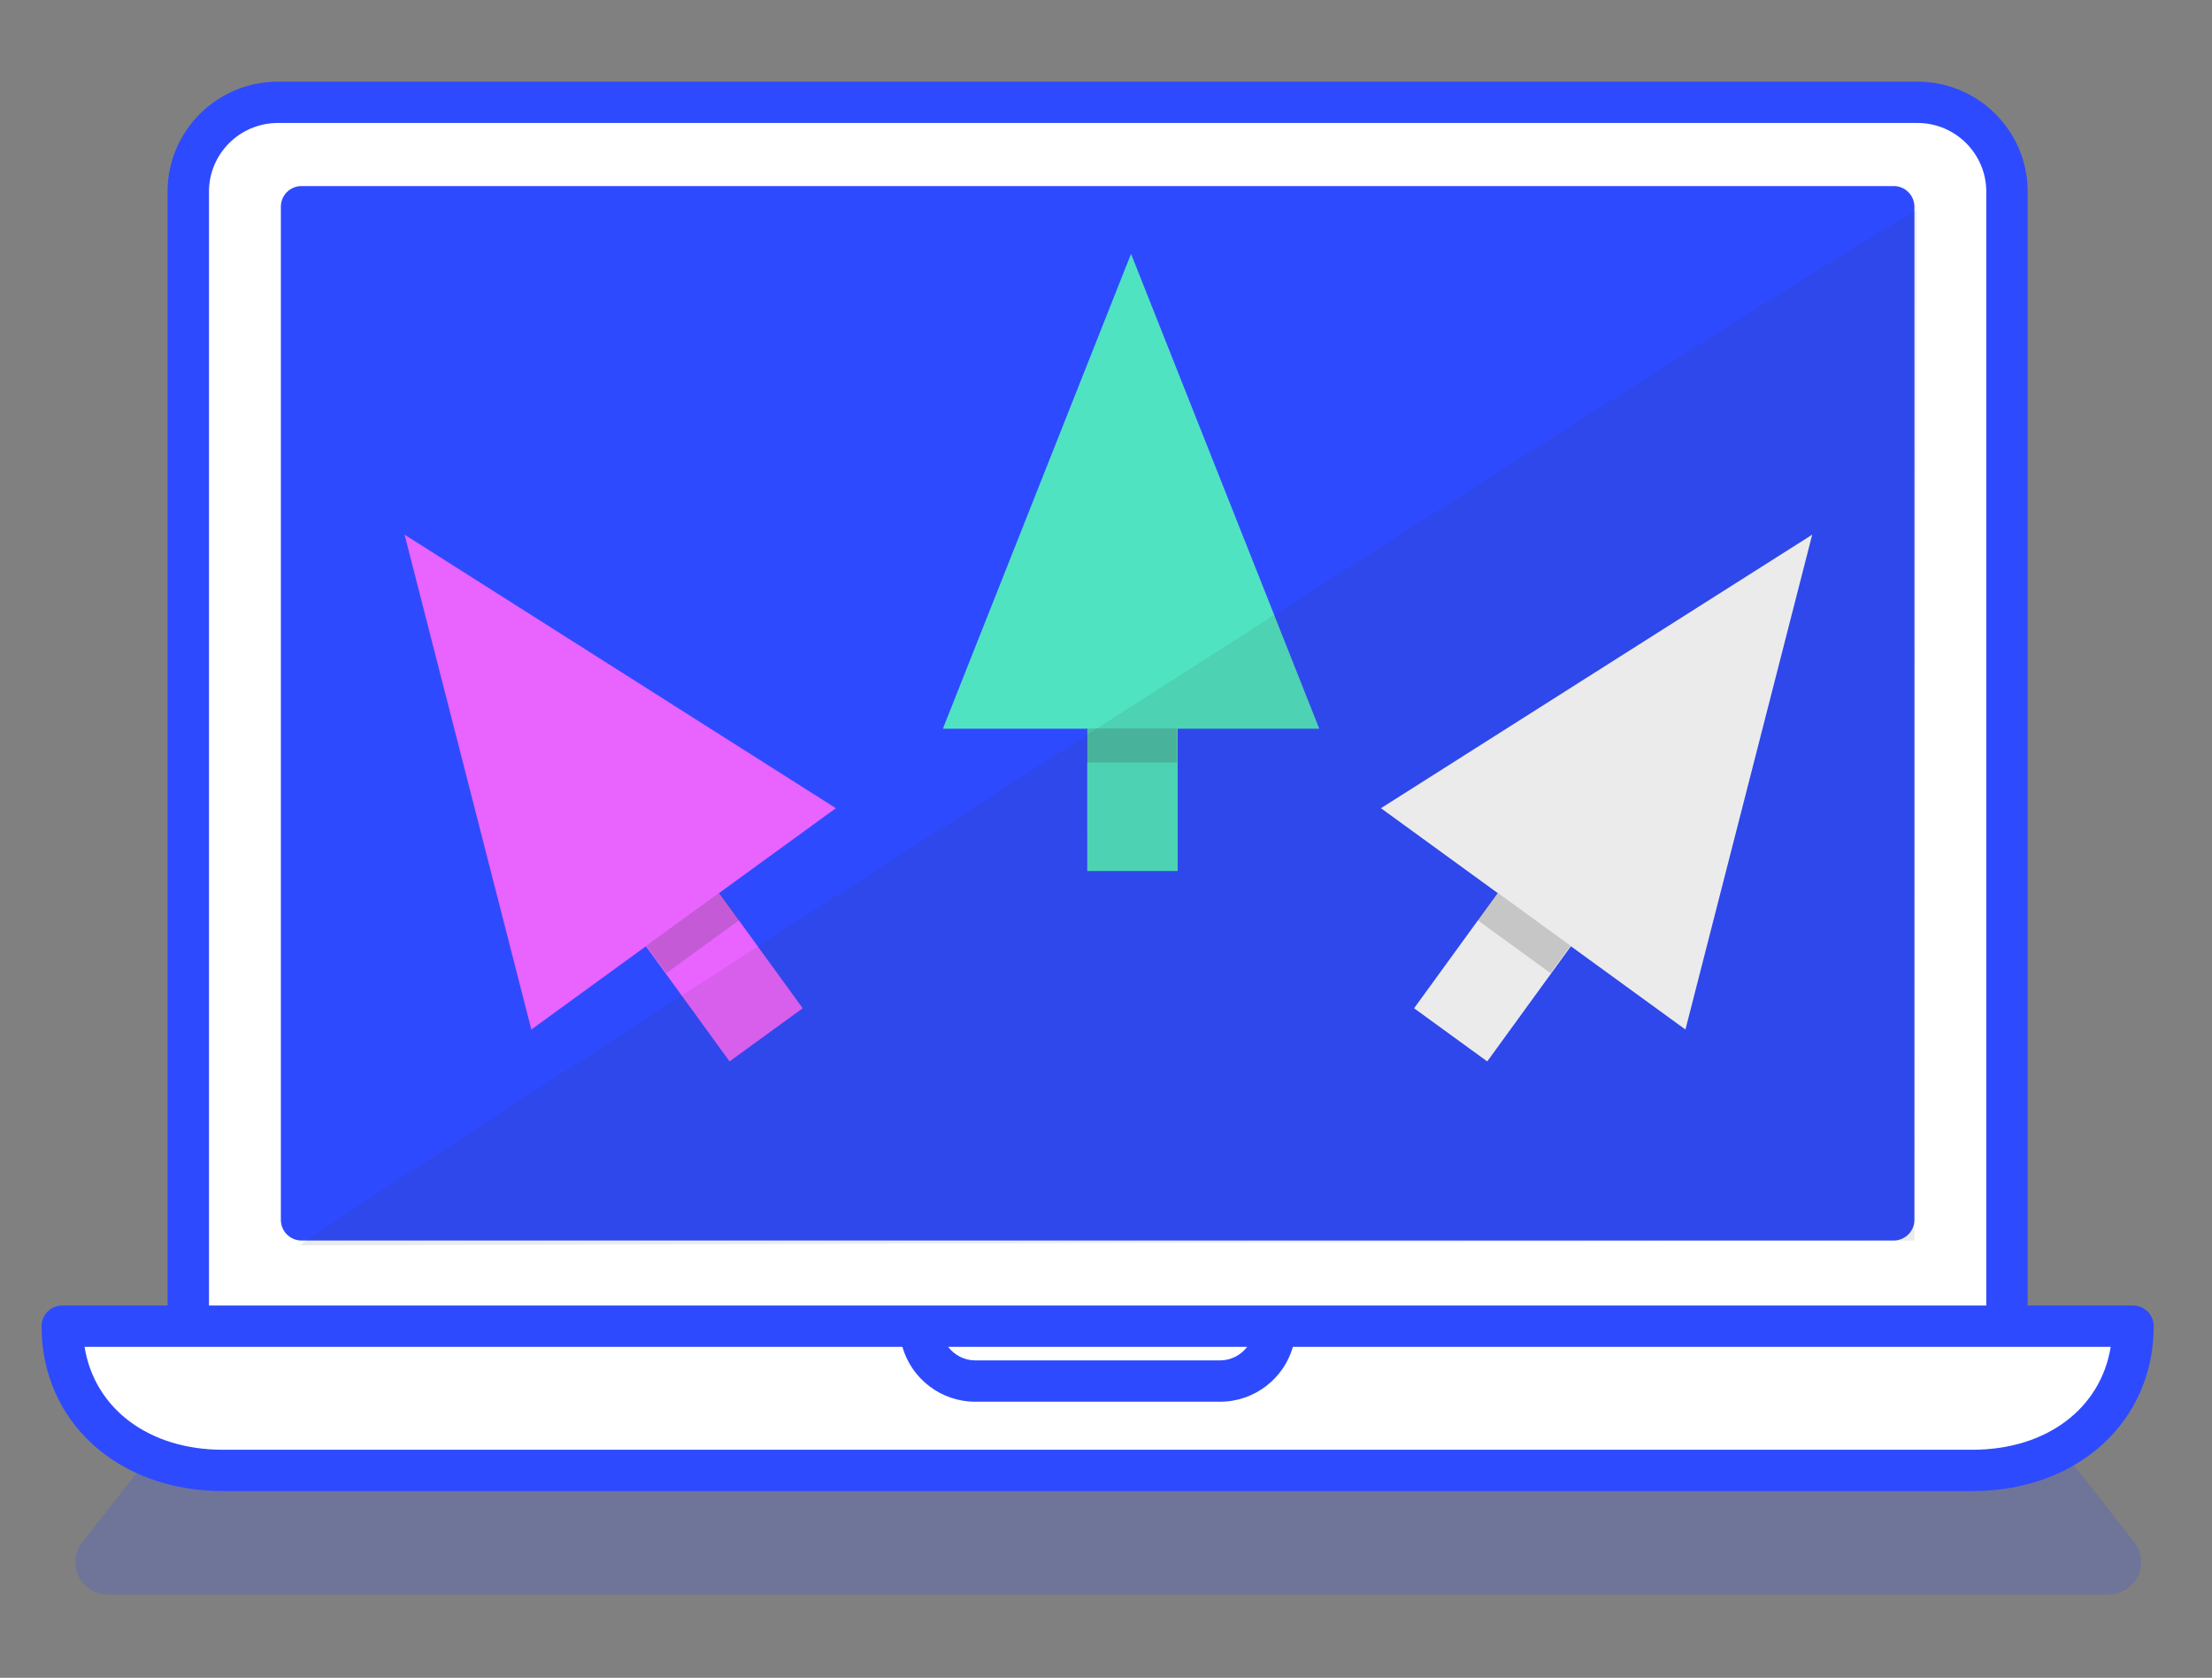 <svg xmlns:xlink="http://www.w3.org/1999/xlink" xmlns="http://www.w3.org/2000/svg" version="1.1" viewBox="0 0 331 251" height="251px" width="331px">
    <rect x="0" y="0" width="331" height="251" fill="#808080" stroke="none"/>
    <title>richting copy</title>
    <g fill-rule="evenodd" fill="none" stroke-width="1" stroke="none" id="richting-copy">
        <g transform="translate(6, 12)" id="Strategie-bubble">
            <g id="icon-strategy">
                <g transform="translate(0.216, 0.216)" id="Group">
                    <rect height="179" width="267" y="5.784" x="24.784" fill="#FFFFFF" id="Rectangle"></rect>
                    <path fill="#FFFFFF" id="Rectangle-Copy" d="M4.784,187.784 L309.784,187.784 L309.784,188.784 C309.784,198.172 302.173,205.784 292.784,205.784 L22.784,205.784 C12.843,205.784 4.784,197.725 4.784,187.784 L4.784,187.784 L4.784,187.784 Z"></path>
                    <path opacity="0.2" fill-rule="nonzero" fill="#2E4AFF" id="Rectangle-Copy-2" d="M18.987,205.047 L300.266,205.047 C301.755,205.047 303.162,205.733 304.078,206.906 L313.148,218.512 C314.793,220.617 314.419,223.656 312.314,225.3 C311.464,225.965 310.415,226.325 309.336,226.325 L9.917,226.325 C7.246,226.325 5.08,224.16 5.08,221.489 C5.08,220.41 5.441,219.362 6.106,218.512 L15.175,206.906 C16.092,205.733 17.498,205.047 18.987,205.047 Z"></path>
                    <g fill-rule="nonzero" fill="#2E4AFF" id="Group-Copy-4">
                        <g id="Group-Copy">
                            <g id="noun_Laptop_1433477_000000">
                                <path id="Shape" d="M312.964,183.092 L297.205,183.092 L297.205,16.454 C297.205,7.382 289.808,0 280.717,0 L35.356,0 C26.258,0 18.858,7.382 18.858,16.454 L18.858,183.092 L3.099,183.092 C1.385,183.092 0,184.474 0,186.183 C0,200.476 11.415,210.85 27.144,210.85 L288.919,210.85 C304.648,210.85 316.063,200.476 316.063,186.183 C316.063,184.474 314.678,183.092 312.964,183.092 Z M25.056,16.454 C25.056,10.788 29.676,6.182 35.356,6.182 L280.717,6.182 C286.39,6.182 291.007,10.791 291.007,16.454 L291.007,183.092 L184.581,183.092 L131.488,183.092 L25.056,183.092 L25.056,16.454 Z M180.413,189.274 C179.474,190.498 178.015,191.299 176.351,191.299 L139.718,191.299 C138.058,191.299 136.595,190.495 135.656,189.274 L180.413,189.274 Z M288.919,204.668 L27.144,204.668 C16.014,204.668 7.917,198.48 6.439,189.274 L21.957,189.274 L128.817,189.274 C130.172,194.007 134.547,197.481 139.718,197.481 L176.351,197.481 C181.522,197.481 185.898,194.007 187.252,189.274 L294.106,189.274 L309.624,189.274 C308.146,198.48 300.049,204.668 288.919,204.668 Z"></path>
                                <path id="Shape" d="M280.253,170.268 L280.253,18.716 C280.253,17.006 278.87,15.619 277.16,15.619 L38.904,15.619 C37.193,15.619 35.81,17.006 35.81,18.716 L35.81,170.268 C35.81,171.978 37.193,173.366 38.904,173.366 L277.16,173.366 C278.867,173.366 280.253,171.975 280.253,170.268 Z"></path>
                            </g>
                        </g>
                    </g>
                </g>
                <g fill-rule="nonzero" transform="translate(12.053, 6.201)" id="Group-2">
                    <g transform="translate(151.546, 66.124) rotate(22) translate(-151.546, -66.124) translate(107.546, 12.624)" id="Group-2-Copy-6">
                        <polygon points="43.606 7.292 71.774 78.335 50.582 78.332 50.584 99.629 37.053 99.628 37.051 78.331 15.449 78.331" transform="translate(43.612, 53.46) rotate(-22) translate(-43.612, -53.46)" fill="#50E3C2" id="Combined-Shape-Copy-16"></polygon>
                        <polygon points="47.2 76.268 60.727 76.268 60.732 81.349 47.202 81.347" transform="translate(53.966, 78.808) rotate(-22) translate(-53.966, -78.808)" opacity="0.2" fill="#333333" id="Combined-Shape-Copy-17"></polygon>
                    </g>
                    <g transform="translate(226.163, 99.49) rotate(58) translate(-226.163, -99.49) translate(182.163, 45.99)" id="Group-2-Copy-7">
                        <polygon points="43.606 7.292 71.774 78.335 50.582 78.332 50.584 99.629 37.053 99.628 37.051 78.331 15.449 78.331" transform="translate(43.612, 53.46) rotate(-22) translate(-43.612, -53.46)" fill="#FFFFFF" id="Combined-Shape-Copy-16"></polygon>
                        <polygon points="47.2 76.268 60.727 76.268 60.732 81.349 47.202 81.347" transform="translate(53.966, 78.808) rotate(-22) translate(-53.966, -78.808)" opacity="0.2" fill="#333333" id="Combined-Shape-Copy-17"></polygon>
                    </g>
                    <g transform="translate(69.448, 99.49) scale(-1, 1) rotate(58) translate(-69.448, -99.49) translate(25.448, 45.99)" id="Group-2-Copy-8">
                        <polygon points="43.606 7.292 71.774 78.335 50.582 78.332 50.584 99.629 37.053 99.628 37.051 78.331 15.449 78.331" transform="translate(43.612, 53.46) rotate(-22) translate(-43.612, -53.46)" fill="#E964FF" id="Combined-Shape-Copy-16"></polygon>
                        <polygon points="47.2 76.268 60.727 76.268 60.732 81.349 47.202 81.347" transform="translate(53.966, 78.808) rotate(-22) translate(-53.966, -78.808)" opacity="0.2" fill="#333333" id="Combined-Shape-Copy-17"></polygon>
                    </g>
                </g>
                <path opacity="0.1" fill-rule="nonzero" fill="#333333" id="Path" d="M280.772,19.574 C280.772,17.864 37.208,174.313 38.923,174.313 L280.469,173.582 C280.469,173.582 280.57,122.246 280.772,19.574 Z"></path>
            </g>
        </g>
    </g>
</svg>